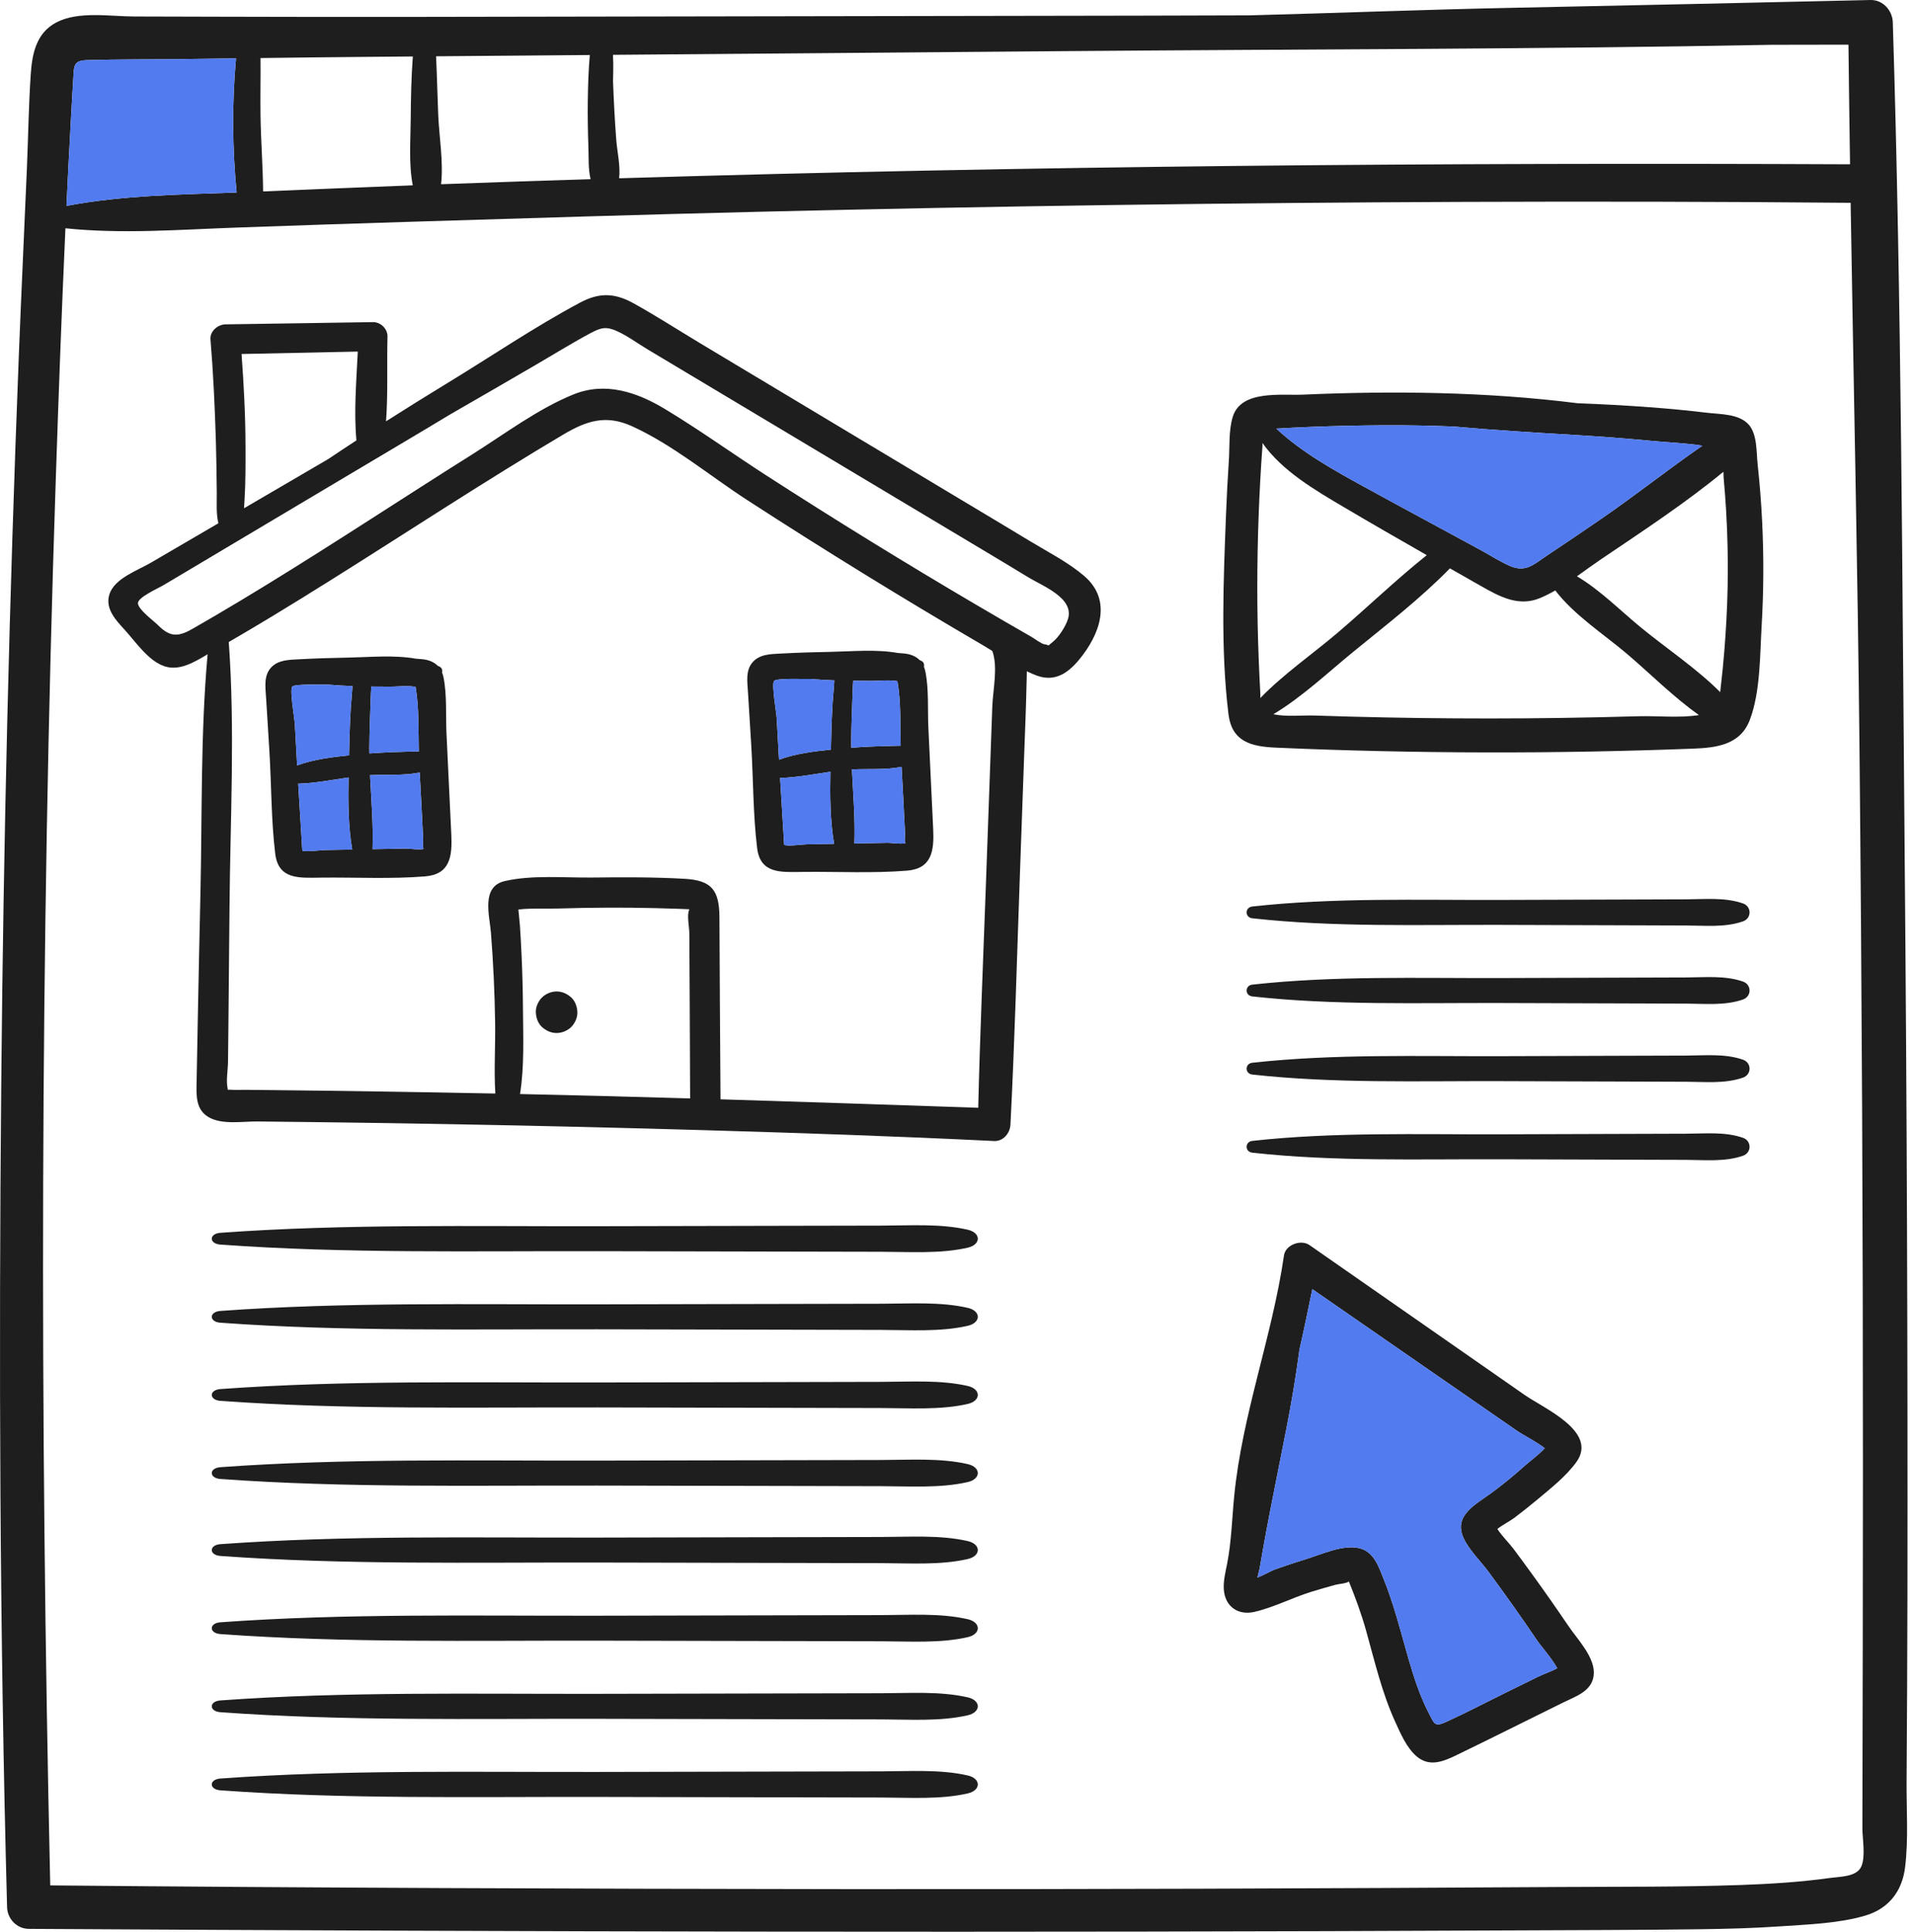 <?xml version="1.0" encoding="UTF-8"?> <svg xmlns="http://www.w3.org/2000/svg" width="317" height="320" viewBox="0 0 317 320" fill="none"> <path d="M315.624 142.244C315.216 96.075 315.084 49.849 313.654 3.697C313.593 1.737 312.011 -0.046 309.958 0.001C290.28 0.45 270.6 0.892 250.922 1.288C236.288 1.58 221.657 2.164 207.026 2.542C201.164 2.562 195.302 2.581 189.44 2.591C148.823 2.66 108.205 2.73 67.588 2.799C57.649 2.816 47.71 2.796 37.773 2.772C32.588 2.757 27.402 2.745 22.217 2.73C18.223 2.721 12.971 1.79 9.304 3.731C6.003 5.479 5.322 8.914 5.093 12.323C4.746 17.474 4.678 22.652 4.46 27.811C4.021 38.14 3.53 48.468 3.123 58.797C1.545 99.044 0.571 139.312 0.205 179.585C-0.208 225.022 -0.051 270.488 1.172 315.911C1.226 317.873 2.786 319.514 4.788 319.526C86.787 320.007 168.786 320.176 250.788 319.778C261.044 319.727 271.303 319.724 281.559 319.59C286.086 319.531 290.614 319.414 295.128 319.099C299.667 318.784 304.711 318.625 309.105 317.324C312.98 316.177 315.202 313.281 315.688 309.336C316.266 304.656 315.902 299.758 315.937 295.046C316.007 284.688 316.061 274.329 316.078 263.967C316.134 223.391 315.985 182.818 315.624 142.244ZM177.773 8.46C216.352 8.143 254.95 8.158 293.527 7.423C297.785 7.415 302.045 7.406 306.305 7.401C306.376 14.005 306.466 20.611 306.566 27.215C238.576 26.915 170.561 27.476 102.597 29.532C102.834 27.442 102.273 25.174 102.114 23.099C101.87 19.896 101.704 16.68 101.584 13.468C101.572 13.145 101.684 11.119 101.579 9.083C126.977 8.873 152.375 8.668 177.773 8.46ZM97.737 9.115C97.514 11.624 97.436 14.161 97.402 16.68C97.365 19.246 97.414 21.817 97.504 24.381C97.568 26.153 97.456 27.989 97.866 29.681C89.973 29.928 82.08 30.189 74.187 30.477C73.82 30.489 73.457 30.506 73.091 30.518C73.508 26.788 72.768 22.694 72.615 18.944C72.485 15.736 72.412 12.53 72.263 9.325C80.754 9.251 89.245 9.183 97.737 9.115ZM43.171 9.615C48.718 9.544 54.263 9.478 59.809 9.43C62.678 9.403 65.544 9.381 68.41 9.356C68.159 12.755 68.083 16.151 68.061 19.566C68.039 23.182 67.702 27.12 68.398 30.701C60.129 31.016 51.863 31.353 43.599 31.71C43.562 27.506 43.227 23.297 43.169 19.09C43.122 15.938 43.205 12.772 43.171 9.615ZM11.736 20.067C11.87 17.701 11.992 15.333 12.143 12.967C12.275 10.846 12.19 10.028 14.441 9.962C19.619 9.808 24.814 9.849 29.995 9.786C33.035 9.747 36.072 9.708 39.111 9.669C38.437 16.993 38.503 24.71 39.214 31.888C29.824 32.235 20.234 32.357 11.013 34.107C11.235 29.427 11.475 24.747 11.736 20.067ZM308.417 309.226C307.631 310.928 304.918 310.859 303.234 311.094C298.305 311.78 293.322 312.087 288.351 312.261C278.429 312.607 268.483 312.527 258.554 312.588C218.849 312.839 179.145 312.981 139.44 312.939C95.734 312.891 52.029 312.732 8.325 312.324C6.584 234.69 6.641 157.078 9.241 79.461C9.707 65.577 10.207 51.693 10.842 37.816C20.217 38.8 29.807 38.033 39.209 37.699C48.708 37.359 58.208 37.042 67.707 36.749C87.146 36.151 106.579 35.543 126.018 35.074C164.897 34.136 203.786 33.592 242.677 33.443C264.005 33.363 285.336 33.404 306.664 33.597C307.15 63.768 307.836 93.939 308.134 124.114C308.524 163.824 308.712 203.535 308.703 243.247C308.698 263.103 308.664 282.959 308.612 302.815C308.61 304.575 309.181 307.571 308.417 309.226Z" fill="#1E1E1E"></path> <path d="M11.736 20.067C11.87 17.701 11.992 15.333 12.143 12.967C12.275 10.846 12.19 10.028 14.441 9.962C19.619 9.808 24.814 9.849 29.995 9.786L39.111 9.669C38.437 16.993 38.503 24.71 39.214 31.888C29.824 32.235 20.234 32.357 11.013 34.107C11.235 29.427 11.475 24.747 11.736 20.067Z" fill="#527BEF"></path> <path d="M179.642 95.396C177.039 93.174 173.783 91.516 170.865 89.751C167.401 87.652 163.922 85.579 160.448 83.496C153.421 79.285 146.397 75.074 139.374 70.862C131.61 66.207 123.846 61.553 116.083 56.898C112.394 54.686 108.756 52.332 104.994 50.247C101.864 48.514 99.315 48.428 96.127 50.127C88.605 54.139 81.412 59.036 74.127 63.467C70.716 65.545 67.328 67.649 63.966 69.793C64.318 65.144 64.086 60.337 64.213 55.774C64.249 54.488 63.077 53.338 61.8 53.36C53.654 53.509 45.509 53.589 37.364 53.731C36.105 53.753 34.767 54.854 34.879 56.216C35.35 61.9 35.609 67.584 35.78 73.284C35.861 76.028 35.883 78.77 35.922 81.514C35.946 83.216 35.78 85.037 36.193 86.678C35.773 86.924 35.353 87.168 34.933 87.415L24.977 93.228C22.846 94.475 18.974 95.806 18.131 98.445C17.374 100.821 19.186 102.718 20.639 104.307C22.472 106.307 24.579 109.493 27.269 110.374C29.779 111.199 32.255 109.644 34.403 108.384C33.229 121.409 33.505 134.69 33.219 147.739C33.063 154.78 32.907 161.821 32.775 168.865C32.711 172.278 32.645 175.694 32.582 179.109C32.538 181.36 32.36 183.809 34.628 185.095C36.842 186.35 40.263 185.752 42.679 185.776C46.32 185.811 49.962 185.852 53.602 185.899C60.673 185.986 67.74 186.096 74.808 186.226C88.944 186.482 103.077 186.817 117.208 187.232C133.053 187.693 148.902 188.237 164.735 189.014C166.248 189.087 167.367 187.713 167.44 186.309C168.153 172.42 168.516 158.511 169.015 144.612C169.259 137.771 169.505 130.928 169.749 124.087C169.874 120.664 170.02 117.244 170.094 113.824C170.113 112.935 170.152 112.061 170.155 111.202C170.702 111.465 171.253 111.714 171.807 111.917C174.762 112.998 176.944 111.543 178.805 109.295C182.237 105.147 184.405 99.461 179.642 95.396ZM59.288 58.24C59.054 63.108 58.622 68.135 59.061 72.955C57.494 73.978 55.931 75.01 54.376 76.055C49.73 78.77 45.082 81.485 40.436 84.197C40.468 83.738 40.492 83.267 40.524 82.779C40.702 79.839 40.69 76.861 40.682 73.916C40.67 68.821 40.402 63.726 40.028 58.643C46.449 58.514 52.867 58.365 59.288 58.24ZM86.175 181.231C86.913 176.565 86.686 171.611 86.659 166.98C86.639 164.08 86.564 161.179 86.432 158.284C86.359 156.629 86.266 154.973 86.156 153.321C86.124 152.874 85.992 151.555 85.902 150.662C88.065 150.41 90.477 150.562 92.533 150.498C95.279 150.413 98.031 150.364 100.78 150.357C103.319 150.347 105.858 150.371 108.395 150.43C109.664 150.457 110.934 150.493 112.201 150.54C112.865 150.562 113.529 150.591 114.193 150.618C114.198 150.652 114.2 150.676 114.208 150.713C113.788 151.577 114.222 153.577 114.227 154.561L114.252 159.05C114.266 161.616 114.278 164.182 114.293 166.748C114.32 171.819 114.344 176.89 114.359 181.961C104.964 181.685 95.572 181.431 86.175 181.231ZM164.432 117.029C164.3 120.45 164.185 123.87 164.063 127.29L163.372 146.536C162.931 158.858 162.391 171.182 162.1 183.511C147.865 183.025 133.631 182.539 119.396 182.107C119.313 172.07 119.273 162.031 119.217 151.995C119.195 147.547 118.016 145.84 113.47 145.581C108.409 145.291 103.307 145.308 98.241 145.369C93.614 145.425 88.143 144.905 83.627 145.96C79.676 146.88 81.127 151.646 81.356 154.561C81.747 159.519 81.974 164.492 82.047 169.465C82.106 173.338 81.837 177.273 82.081 181.15C69.806 180.906 57.528 180.711 45.25 180.581C43.751 180.567 42.252 180.552 40.751 180.537C39.899 180.53 39.032 180.576 38.182 180.518C37.992 180.503 37.86 180.518 37.765 180.547C37.758 180.498 37.748 180.447 37.736 180.386C37.423 179.041 37.77 177.285 37.784 175.906C37.806 173.985 37.828 172.063 37.848 170.144C37.921 163.528 37.977 156.912 38.031 150.298C38.151 135.73 38.966 120.899 37.909 106.355C40.311 104.961 42.701 103.545 45.077 102.107C58.18 94.183 70.946 85.721 83.968 77.671C87.093 75.738 90.228 73.824 93.392 71.954C97.252 69.673 100.45 68.665 104.715 70.601C111.461 73.663 117.591 78.802 123.795 82.823C136.639 91.15 149.679 99.178 162.899 106.897C163.409 107.195 163.924 107.513 164.439 107.837C165.399 110.52 164.539 114.248 164.432 117.029ZM176.971 102.547C176.605 103.736 175.438 105.567 174.471 106.324C173.314 107.229 174.161 106.88 173.062 106.724C172.552 106.651 171.436 105.796 170.909 105.494C167.857 103.743 164.815 101.978 161.786 100.196C150.013 93.279 138.387 86.116 126.915 78.714C121.319 75.105 115.877 71.182 110.174 67.749C105.504 64.939 100.301 63.201 95.016 65.342C89.144 67.723 83.644 71.88 78.295 75.242C72.589 78.829 66.925 82.481 61.251 86.114C55.58 89.749 49.896 93.367 44.154 96.888C41.371 98.594 38.573 100.279 35.758 101.932C34.525 102.654 33.285 103.362 32.05 104.082C29.589 105.513 28.236 105.62 26.176 103.555C25.446 102.823 22.924 100.996 22.858 99.947C22.797 98.96 26.154 97.493 27.13 96.912C30.433 94.947 33.737 92.981 37.037 91.016C44.01 86.868 50.98 82.718 57.953 78.57C63.561 75.23 69.178 71.924 74.757 68.555C79.567 65.804 84.354 63.011 89.147 60.225C92.069 58.526 94.957 56.727 97.941 55.14C99.662 54.227 100.516 54.066 102.289 54.874C104.012 55.657 105.658 56.888 107.284 57.859C113.387 61.509 119.493 65.162 125.597 68.811C137.804 76.111 150.011 83.413 162.22 90.713C164.935 92.337 167.655 93.953 170.352 95.606C172.796 97.102 178.053 99.058 176.971 102.547Z" fill="#1E1E1E"></path> <path d="M73.988 121.512C73.844 118.501 74.091 115.132 73.488 112.178C73.429 111.888 73.341 111.626 73.241 111.382C73.346 111.058 73.231 110.657 72.921 110.481C72.789 110.406 72.65 110.342 72.513 110.274C71.893 109.654 71.029 109.302 69.95 109.197C69.611 109.165 69.269 109.139 68.925 109.117C65.324 108.467 61.222 108.865 57.887 108.929C55.126 108.98 52.365 109.058 49.608 109.209C47.953 109.302 46.071 109.278 44.874 110.633C43.668 112.005 43.991 113.924 44.093 115.591C44.274 118.528 44.457 121.465 44.638 124.402C44.984 130.03 44.931 135.806 45.604 141.402C46.129 145.747 49.572 145.428 53.187 145.384C58.9 145.315 64.772 145.64 70.465 145.176C74.594 144.839 74.955 141.822 74.787 138.277C74.52 132.688 74.254 127.1 73.988 121.512ZM53.827 140.813C53.124 140.826 50.873 141.15 50.092 140.918C50.065 140.45 50.036 139.981 50.006 139.512C49.806 136.282 49.606 133.052 49.413 129.822C52.174 129.744 54.977 129.195 57.755 128.792C57.675 132.779 57.706 136.9 58.366 140.73C56.852 140.757 55.338 140.784 53.827 140.813ZM58.312 114.988C58.017 118.155 57.924 121.358 57.855 124.537C57.853 124.729 57.848 124.927 57.843 125.122C54.996 125.425 51.945 125.789 49.235 126.792C49.227 126.624 49.215 126.458 49.206 126.292C49.091 124.192 48.974 122.095 48.859 119.996C48.798 118.904 47.97 114.31 48.424 113.746C48.812 113.26 53.214 113.45 54.533 113.423C55.827 113.528 57.116 113.606 58.41 113.658C58.375 114.078 58.356 114.522 58.312 114.988ZM61.203 123.899C61.217 120.926 61.359 117.962 61.456 114.988C61.471 114.534 61.505 114.114 61.522 113.724C62.58 113.726 63.642 113.726 64.701 113.743C65.675 113.758 67.577 113.528 68.868 113.787C69.445 117.2 69.328 120.957 69.401 124.478C66.676 124.527 63.937 124.607 61.215 124.808C61.212 124.505 61.2 124.202 61.203 123.899ZM67.264 140.567C65.452 140.598 63.641 140.631 61.829 140.665C61.796 140.666 61.763 140.666 61.73 140.667C61.876 136.629 61.52 132.503 61.32 128.409C63.964 128.262 66.891 128.518 69.547 127.976C69.743 131.617 69.945 135.257 70.116 138.897C70.143 139.466 69.955 140.586 70.25 140.611C69.545 140.823 67.758 140.557 67.264 140.567Z" fill="#1E1E1E"></path> <path d="M58.312 114.988C58.017 118.155 57.924 121.358 57.855 124.537C57.853 124.729 57.848 124.927 57.843 125.122C54.996 125.425 51.945 125.789 49.235 126.792C49.227 126.624 49.215 126.458 49.206 126.292C49.091 124.192 48.974 122.095 48.859 119.996C48.798 118.904 47.97 114.31 48.424 113.746C48.812 113.26 53.214 113.45 54.533 113.423C55.827 113.528 57.116 113.606 58.41 113.658C58.375 114.078 58.356 114.522 58.312 114.988Z" fill="#527BEF"></path> <path d="M61.203 123.899C61.217 120.926 61.359 117.962 61.456 114.988C61.471 114.534 61.505 114.114 61.522 113.724C62.58 113.726 63.642 113.726 64.701 113.743C65.675 113.758 67.577 113.528 68.868 113.787C69.445 117.2 69.328 120.957 69.401 124.478C66.676 124.527 63.937 124.607 61.215 124.808C61.212 124.505 61.2 124.202 61.203 123.899Z" fill="#527BEF"></path> <path d="M53.827 140.813C53.124 140.826 50.873 141.15 50.092 140.918C50.065 140.45 50.036 139.981 50.006 139.512C49.806 136.282 49.606 133.052 49.413 129.822C52.174 129.744 54.977 129.195 57.755 128.792C57.675 132.779 57.706 136.9 58.366 140.73C56.852 140.757 55.338 140.784 53.827 140.813Z" fill="#527BEF"></path> <path d="M67.264 140.567C65.452 140.598 63.641 140.631 61.829 140.665L61.73 140.667C61.876 136.629 61.52 132.503 61.32 128.409C63.964 128.262 66.891 128.518 69.547 127.976C69.743 131.617 69.945 135.257 70.116 138.897C70.143 139.466 69.955 140.586 70.25 140.611C69.545 140.823 67.758 140.557 67.264 140.567Z" fill="#527BEF"></path> <path d="M153.84 120.565C153.696 117.554 153.943 114.185 153.34 111.231C153.281 110.938 153.193 110.679 153.093 110.433C153.198 110.111 153.084 109.71 152.771 109.532C152.639 109.456 152.5 109.395 152.366 109.324C151.743 108.704 150.881 108.355 149.802 108.25C149.463 108.216 149.121 108.189 148.774 108.167C145.173 107.518 141.074 107.918 137.737 107.979C134.978 108.03 132.217 108.109 129.461 108.26C127.803 108.353 125.921 108.328 124.727 109.686C123.518 111.055 123.843 112.974 123.945 114.642C124.126 117.579 124.307 120.516 124.487 123.455C124.834 129.083 124.78 134.859 125.457 140.452C125.979 144.798 129.422 144.478 133.037 144.437C138.753 144.368 144.622 144.693 150.315 144.227C154.443 143.89 154.805 140.875 154.636 137.33C154.373 131.741 154.107 126.153 153.84 120.565ZM133.679 139.866C132.976 139.878 130.725 140.203 129.944 139.971C129.915 139.503 129.885 139.034 129.859 138.563C129.855 138.498 129.851 138.434 129.847 138.37C129.65 135.204 129.454 132.041 129.265 128.875C132.026 128.795 134.829 128.245 137.608 127.845C137.527 131.829 137.559 135.95 138.218 139.781C136.704 139.81 135.191 139.837 133.679 139.866ZM138.164 114.041C137.866 117.208 137.776 120.408 137.708 123.589C137.703 123.782 137.698 123.98 137.693 124.173C134.849 124.478 131.797 124.842 129.087 125.845C129.077 125.677 129.065 125.511 129.058 125.342C128.941 123.245 128.826 121.146 128.709 119.048C128.648 117.957 127.822 113.362 128.274 112.798C128.665 112.313 133.064 112.503 134.385 112.476C135.676 112.581 136.968 112.659 138.259 112.711C138.225 113.131 138.208 113.575 138.164 114.041ZM141.055 122.952C141.069 119.979 141.211 117.012 141.309 114.041C141.323 113.585 141.358 113.165 141.372 112.774C142.432 112.777 143.491 112.777 144.551 112.794C145.527 112.808 147.429 112.581 148.718 112.84C149.297 116.253 149.18 120.01 149.253 123.528C146.526 123.58 143.789 123.658 141.067 123.86C141.062 123.558 141.052 123.253 141.055 122.952ZM147.117 139.617C145.271 139.651 143.425 139.686 141.58 139.72C141.729 135.679 141.37 131.556 141.172 127.462C143.816 127.315 146.743 127.569 149.399 127.029C149.595 130.67 149.797 134.307 149.968 137.95C149.995 138.519 149.807 139.639 150.103 139.664C149.397 139.874 147.61 139.607 147.117 139.617Z" fill="#1E1E1E"></path> <path d="M138.164 114.041C137.866 117.208 137.776 120.408 137.708 123.589L137.693 124.173C134.849 124.478 131.797 124.842 129.087 125.845C129.077 125.677 129.065 125.511 129.058 125.342C128.941 123.245 128.826 121.146 128.709 119.048C128.648 117.957 127.822 113.362 128.274 112.798C128.665 112.313 133.064 112.503 134.385 112.476C135.676 112.581 136.968 112.659 138.259 112.711C138.225 113.131 138.208 113.575 138.164 114.041Z" fill="#527BEF"></path> <path d="M141.055 122.952C141.069 119.979 141.211 117.012 141.309 114.041C141.323 113.585 141.358 113.165 141.372 112.774C142.432 112.777 143.491 112.777 144.551 112.794C145.527 112.808 147.429 112.581 148.718 112.84C149.297 116.253 149.18 120.01 149.253 123.528C146.526 123.58 143.789 123.658 141.067 123.86C141.062 123.558 141.052 123.253 141.055 122.952Z" fill="#527BEF"></path> <path d="M133.679 139.866C132.976 139.878 130.725 140.203 129.944 139.971C129.915 139.503 129.885 139.034 129.859 138.563L129.847 138.37C129.65 135.204 129.454 132.041 129.265 128.875C132.026 128.795 134.829 128.245 137.608 127.845C137.527 131.829 137.559 135.95 138.218 139.781C136.704 139.81 135.191 139.837 133.679 139.866Z" fill="#527BEF"></path> <path d="M147.117 139.617L141.58 139.72C141.729 135.679 141.37 131.556 141.172 127.462C143.816 127.315 146.743 127.569 149.399 127.029C149.595 130.67 149.797 134.307 149.968 137.95C149.995 138.519 149.807 139.639 150.103 139.664C149.397 139.874 147.61 139.607 147.117 139.617Z" fill="#527BEF"></path> <path d="M92.234 164.239C91.35 164.239 90.425 164.622 89.8 165.247C89.202 165.845 88.752 166.824 88.791 167.681C88.831 168.572 89.124 169.495 89.8 170.115C90.474 170.733 91.301 171.124 92.234 171.124C93.118 171.124 94.043 170.74 94.668 170.115C95.266 169.517 95.715 168.538 95.676 167.681C95.637 166.79 95.344 165.867 94.668 165.247C93.994 164.629 93.166 164.239 92.234 164.239Z" fill="#1E1E1E"></path> <path d="M291.255 76.92C291.037 74.927 291.206 71.986 289.804 70.372C288.195 68.516 285.061 68.641 282.798 68.367C279.653 67.987 276.496 67.691 273.335 67.457C269.372 67.161 265.407 66.949 261.443 66.8C246.33 64.896 230.835 64.718 215.896 65.374C212.319 65.533 205.688 64.564 204.292 69.007C203.586 71.248 203.784 73.987 203.63 76.314C203.435 79.261 203.279 82.21 203.164 85.162C202.742 96.033 202.246 107.457 203.564 118.282C204.128 122.901 207.361 123.668 211.431 123.851C217.239 124.109 223.047 124.297 228.86 124.427C240.481 124.688 252.107 124.71 263.73 124.495C269.323 124.39 274.919 124.229 280.512 124.019C284.453 123.87 288.403 123.397 289.973 119.219C291.723 114.566 291.633 108.465 291.924 103.553C292.26 97.847 292.282 92.122 292.002 86.412C291.848 83.243 291.599 80.076 291.255 76.92ZM217.163 70.718C221.179 70.56 225.2 70.474 229.219 70.447C233.098 70.421 236.97 70.504 240.835 70.653C247.434 71.243 254.033 71.644 260.661 72.037C264.89 72.288 269.116 72.591 273.335 73.001C276.096 73.272 279.179 73.377 282.104 73.826C276.504 77.698 271.14 81.946 265.534 85.816C262.47 87.935 259.372 90.003 256.277 92.076C254.199 93.467 252.846 94.874 250.254 93.77C248.594 93.062 246.999 92.015 245.417 91.153C238.95 87.63 232.453 84.158 225.998 80.616C220.979 77.862 215.73 74.945 211.492 70.999C213.381 70.887 215.271 70.794 217.163 70.718ZM208.848 114.891C208.743 112.996 208.652 111.099 208.579 109.202C208.425 105.196 208.342 101.19 208.347 97.181C208.352 89.378 208.638 81.573 209.206 73.79C209.211 73.721 209.206 73.57 209.197 73.377C212.458 78.023 217.944 81.209 222.695 84.014C227.248 86.702 231.836 89.341 236.428 91.963C231.389 95.987 226.682 100.523 221.782 104.71C217.6 108.279 212.739 111.617 208.845 115.633C208.848 115.274 208.852 114.981 208.848 114.891ZM271.477 118.65C267.173 118.777 262.868 118.87 258.562 118.931C250.815 119.041 243.064 119.043 235.315 118.943C231.44 118.892 227.568 118.814 223.694 118.709C221.758 118.658 219.819 118.599 217.883 118.533C215.825 118.465 213.059 118.775 211.008 118.316C215.747 115.477 220.032 111.421 224.204 108.013C229.631 103.58 235.361 99.171 240.261 94.151C242.012 95.147 243.764 96.143 245.515 97.137C248.53 98.851 251.631 100.516 255.11 99.105C255.996 98.746 256.867 98.304 257.724 97.808C260.805 101.863 265.869 105.145 269.592 108.304C273.467 111.595 277.314 115.481 281.533 118.455C278.359 118.973 274.592 118.56 271.477 118.65ZM286.284 97.208C286.213 100.806 286.015 104.4 285.722 107.986C285.566 109.883 285.383 111.78 285.156 113.672C285.114 114.009 285.085 114.334 285.053 114.651C281.162 110.772 276.255 107.483 272.053 104.063C268.752 101.375 265.195 97.757 261.313 95.467C262.654 94.52 263.965 93.55 265.246 92.684C272.097 88.052 279.182 83.416 285.588 78.148C285.6 78.648 285.612 79.102 285.644 79.446C285.8 81.131 285.927 82.82 286.028 84.512C286.279 88.738 286.367 92.974 286.284 97.208Z" fill="#1E1E1E"></path> <path d="M217.163 70.718C221.179 70.56 225.2 70.474 229.219 70.447C233.098 70.421 236.97 70.504 240.835 70.653C247.434 71.243 254.033 71.644 260.661 72.037C264.89 72.288 269.116 72.591 273.335 73.001C276.096 73.272 279.179 73.377 282.104 73.826C276.504 77.698 271.14 81.946 265.534 85.816C262.47 87.935 259.372 90.003 256.277 92.076C254.199 93.467 252.846 94.874 250.254 93.77C248.594 93.062 246.999 92.015 245.417 91.153C238.95 87.63 232.453 84.158 225.998 80.616C220.979 77.862 215.73 74.945 211.492 70.999C213.381 70.887 215.271 70.794 217.163 70.718Z" fill="#527BEF"></path> <path d="M288.819 149.654C285.836 148.616 282.535 148.966 279.42 148.975C275.997 148.988 272.572 148.997 269.149 149.01C262.301 149.031 255.453 149.053 248.605 149.075C234.962 149.119 221.088 148.668 207.518 150.167C206.266 150.306 206.263 151.981 207.518 152.12C221.088 153.619 234.962 153.17 248.605 153.211C255.453 153.233 262.301 153.255 269.149 153.277C272.572 153.289 275.997 153.299 279.42 153.311C282.535 153.321 285.836 153.67 288.819 152.633C290.282 152.122 290.284 150.164 288.819 149.654Z" fill="#1E1E1E"></path> <path d="M288.819 162.596C285.836 161.561 282.535 161.907 279.42 161.919C275.997 161.929 272.572 161.939 269.149 161.951C262.301 161.973 255.453 161.995 248.605 162.017C234.962 162.059 221.088 161.609 207.518 163.108C206.266 163.248 206.263 164.922 207.518 165.061C221.088 166.561 234.962 166.111 248.605 166.153C255.453 166.175 262.301 166.197 269.149 166.219C272.572 166.231 275.997 166.241 279.42 166.253C282.535 166.263 285.836 166.612 288.819 165.574C290.282 165.064 290.284 163.106 288.819 162.596Z" fill="#1E1E1E"></path> <path d="M288.819 175.538C285.836 174.502 282.535 174.849 279.42 174.861C275.997 174.871 272.572 174.881 269.149 174.893C262.301 174.915 255.453 174.937 248.605 174.959C234.962 175 221.088 174.551 207.518 176.05C206.266 176.189 206.263 177.864 207.518 178.003C221.088 179.502 234.962 179.053 248.605 179.095C255.453 179.117 262.301 179.139 269.149 179.161C272.572 179.173 275.997 179.183 279.42 179.195C282.535 179.205 285.836 179.554 288.819 178.516C290.282 178.008 290.284 176.048 288.819 175.538Z" fill="#1E1E1E"></path> <path d="M288.819 188.479C285.836 187.442 282.535 187.791 279.42 187.803C275.997 187.813 272.572 187.822 269.149 187.835C262.301 187.857 255.453 187.879 248.605 187.901C234.962 187.945 221.088 187.495 207.518 188.992C206.266 189.131 206.263 190.806 207.518 190.945C221.088 192.444 234.962 191.995 248.605 192.039C255.453 192.061 262.301 192.083 269.149 192.105C272.572 192.114 275.997 192.127 279.42 192.136C282.535 192.146 285.836 192.495 288.819 191.458C290.282 190.95 290.284 188.989 288.819 188.479Z" fill="#1E1E1E"></path> <path d="M160.357 203.706C155.816 202.669 150.786 203.018 146.043 203.028C140.828 203.04 135.613 203.05 130.398 203.059C119.966 203.081 109.537 203.103 99.107 203.125C78.326 203.169 57.193 202.72 36.526 204.219C34.617 204.358 34.615 206.033 36.526 206.172C57.193 207.669 78.326 207.219 99.107 207.263C109.537 207.285 119.966 207.307 130.398 207.329C135.613 207.339 140.828 207.351 146.043 207.361C150.789 207.371 155.816 207.72 160.357 206.685C162.586 206.175 162.588 204.217 160.357 203.706Z" fill="#1E1E1E"></path> <path d="M160.357 216.648C155.816 215.611 150.786 215.96 146.043 215.969C140.828 215.982 135.613 215.991 130.398 216.001C119.966 216.023 109.537 216.045 99.107 216.067C78.326 216.111 57.193 215.662 36.526 217.161C34.617 217.3 34.615 218.975 36.526 219.114C57.193 220.611 78.326 220.161 99.107 220.205C109.537 220.227 119.966 220.249 130.398 220.271C135.613 220.283 140.828 220.293 146.043 220.305C150.789 220.315 155.816 220.662 160.357 219.627C162.586 219.116 162.588 217.158 160.357 216.648Z" fill="#1E1E1E"></path> <path d="M160.357 229.59C155.816 228.552 150.786 228.902 146.043 228.911C140.828 228.924 135.613 228.933 130.398 228.946C119.966 228.968 109.537 228.989 99.107 229.011C78.326 229.055 57.193 228.604 36.526 230.103C34.617 230.242 34.615 231.917 36.526 232.056C57.193 233.555 78.326 233.106 99.107 233.147C109.537 233.169 119.966 233.191 130.398 233.213C135.613 233.225 140.828 233.235 146.043 233.247C150.789 233.257 155.816 233.604 160.357 232.569C162.586 232.058 162.588 230.1 160.357 229.59Z" fill="#1E1E1E"></path> <path d="M160.357 242.532C155.816 241.494 150.786 241.843 146.043 241.853C140.828 241.865 135.613 241.875 130.398 241.887C119.966 241.909 109.537 241.931 99.107 241.953C78.326 241.995 57.193 241.546 36.526 243.045C34.617 243.184 34.615 244.859 36.526 244.998C57.193 246.497 78.326 246.048 99.107 246.089C109.537 246.111 119.966 246.133 130.398 246.155C135.613 246.167 140.828 246.177 146.043 246.189C150.789 246.199 155.816 246.548 160.357 245.51C162.586 245.003 162.588 243.042 160.357 242.532Z" fill="#1E1E1E"></path> <path d="M160.357 255.283C155.816 254.248 150.786 254.595 146.043 254.607C140.828 254.617 135.613 254.629 130.398 254.639C119.966 254.661 109.537 254.683 99.107 254.705C78.326 254.746 57.193 254.297 36.526 255.796C34.617 255.935 34.615 257.61 36.526 257.749C57.193 259.248 78.326 258.799 99.107 258.84C109.537 258.862 119.966 258.884 130.398 258.906C135.613 258.918 140.828 258.928 146.043 258.94C150.789 258.95 155.816 259.299 160.357 258.262C162.586 257.754 162.588 255.793 160.357 255.283Z" fill="#1E1E1E"></path> <path d="M160.357 268.225C155.816 267.188 150.786 267.537 146.043 267.549C140.828 267.559 135.613 267.571 130.398 267.581C119.966 267.603 109.537 267.625 99.107 267.647C78.326 267.688 57.193 267.239 36.526 268.738C34.617 268.877 34.615 270.552 36.526 270.691C57.193 272.19 78.326 271.741 99.107 271.782C109.537 271.804 119.966 271.826 130.398 271.848C135.613 271.861 140.828 271.87 146.043 271.883C150.789 271.892 155.816 272.241 160.357 271.204C162.586 270.696 162.588 268.736 160.357 268.225Z" fill="#1E1E1E"></path> <path d="M160.357 281.17C155.816 280.132 150.786 280.481 146.043 280.491C140.828 280.501 135.613 280.513 130.398 280.523C119.966 280.545 109.537 280.567 99.107 280.589C78.326 280.633 57.193 280.183 36.526 281.682C34.617 281.822 34.615 283.496 36.526 283.633C57.193 285.132 78.326 284.683 99.107 284.727C109.537 284.749 119.966 284.771 130.398 284.793C135.613 284.802 140.828 284.815 146.043 284.824C150.789 284.834 155.816 285.183 160.357 284.146C162.586 283.638 162.588 281.677 160.357 281.17Z" fill="#1E1E1E"></path> <path d="M160.357 294.111C155.816 293.073 150.786 293.423 146.043 293.432C140.828 293.442 135.613 293.454 130.398 293.464C119.966 293.486 109.537 293.508 99.107 293.53C78.326 293.574 57.193 293.125 36.526 294.621C34.617 294.76 34.615 296.435 36.526 296.574C57.193 298.073 78.326 297.624 99.107 297.668C109.537 297.69 119.966 297.712 130.398 297.734C135.613 297.744 140.828 297.756 146.043 297.766C150.789 297.776 155.816 298.125 160.357 297.087C162.586 296.579 162.588 294.619 160.357 294.111Z" fill="#1E1E1E"></path> <path d="M253.647 260.44C252.693 259.124 251.728 257.818 250.754 256.516C250.122 255.674 248.872 254.436 248.127 253.279C248.999 252.593 250.219 251.975 250.891 251.47C252.134 250.535 253.357 249.571 254.548 248.575C256.821 246.67 259.468 244.615 261.211 242.205C264.861 237.156 255.881 233.333 252.671 231.097C240.776 222.813 228.879 214.532 216.987 206.248C215.591 205.274 213.022 206.192 212.764 207.964C210.808 221.438 205.84 234.278 204.517 247.845C204.15 251.585 204.065 255.364 203.342 259.056C203.069 260.45 202.705 261.853 202.795 263.272C202.978 266.092 205.112 267.635 207.842 267.019C211.02 266.299 214.165 264.656 217.297 263.687C218.628 263.274 219.966 262.889 221.308 262.527C221.924 262.361 222.983 262.339 223.525 261.988C224.607 264.673 225.591 267.322 226.374 270.125C227.793 275.188 228.977 280.327 231.159 285.137C232.051 287.102 233.086 289.544 234.761 290.962C236.921 292.793 239.262 291.761 241.496 290.677C247.346 287.842 253.156 284.925 258.987 282.049C261.101 281.004 263.808 280.181 264.094 277.486C264.394 274.612 261.428 271.607 259.944 269.412C257.893 266.387 255.793 263.394 253.647 260.44ZM254.99 277.701C253.296 278.533 251.604 279.366 249.909 280.198C246.526 281.858 243.171 283.621 239.743 285.191C237.722 286.116 237.744 285.686 236.704 283.672C235.95 282.212 235.327 280.696 234.78 279.146C233.74 276.201 232.949 273.177 232.099 270.174C231.299 267.334 230.461 264.5 229.355 261.761C228.513 259.673 227.742 257.1 225.32 256.48C222.6 255.787 218.984 257.491 216.423 258.274C214.712 258.799 213.015 259.361 211.33 259.964C210.642 260.21 209.448 260.894 208.364 261.338C208.523 260.642 208.708 259.959 208.733 259.805C208.906 258.792 209.082 257.779 209.263 256.766C209.658 254.534 210.076 252.31 210.508 250.086C211.37 245.638 212.28 241.202 213.149 236.753C213.999 232.398 214.746 228.003 215.327 223.589C216.081 220.254 216.775 216.91 217.466 213.553C223.525 217.745 229.58 221.937 235.637 226.128C239.143 228.553 242.646 230.979 246.152 233.404C247.905 234.617 249.656 235.831 251.408 237.041C252.395 237.725 254.612 238.824 255.969 239.905C255.034 240.948 253.435 242.112 252.715 242.762C250.932 244.361 249.084 245.884 247.156 247.3C244.565 249.204 240.754 251.036 242.558 254.866C243.459 256.78 245.361 258.626 246.626 260.335C248.076 262.29 249.502 264.265 250.908 266.253C252.199 268.077 253.469 269.912 254.721 271.763C255.298 272.613 257.224 274.805 258.047 276.358C257.048 276.888 255.808 277.3 254.99 277.701Z" fill="#1E1E1E"></path> <path d="M254.99 277.701L249.909 280.198C246.526 281.858 243.171 283.621 239.743 285.191C237.722 286.116 237.744 285.686 236.704 283.672C235.95 282.212 235.327 280.696 234.78 279.146C233.74 276.201 232.949 273.177 232.099 270.174C231.299 267.334 230.461 264.5 229.355 261.761C228.513 259.673 227.742 257.1 225.32 256.48C222.6 255.787 218.984 257.491 216.423 258.274C214.712 258.799 213.015 259.361 211.33 259.964C210.642 260.21 209.448 260.894 208.364 261.338C208.523 260.642 208.708 259.959 208.733 259.805C208.906 258.792 209.082 257.779 209.263 256.766C209.658 254.534 210.076 252.31 210.508 250.086C211.37 245.638 212.28 241.202 213.149 236.753C213.999 232.398 214.746 228.003 215.327 223.589C216.081 220.254 216.775 216.91 217.466 213.553C223.525 217.745 229.58 221.937 235.637 226.128C239.143 228.553 242.646 230.979 246.152 233.404C247.905 234.617 249.656 235.831 251.408 237.041C252.395 237.725 254.612 238.824 255.969 239.905C255.034 240.948 253.435 242.112 252.715 242.762C250.932 244.361 249.084 245.884 247.156 247.3C244.565 249.204 240.754 251.036 242.558 254.866C243.459 256.78 245.361 258.626 246.626 260.335C248.076 262.29 249.502 264.265 250.908 266.253C252.199 268.077 253.469 269.912 254.721 271.763C255.298 272.613 257.224 274.805 258.047 276.358C257.048 276.888 255.808 277.3 254.99 277.701Z" fill="#527BEF"></path> </svg> 